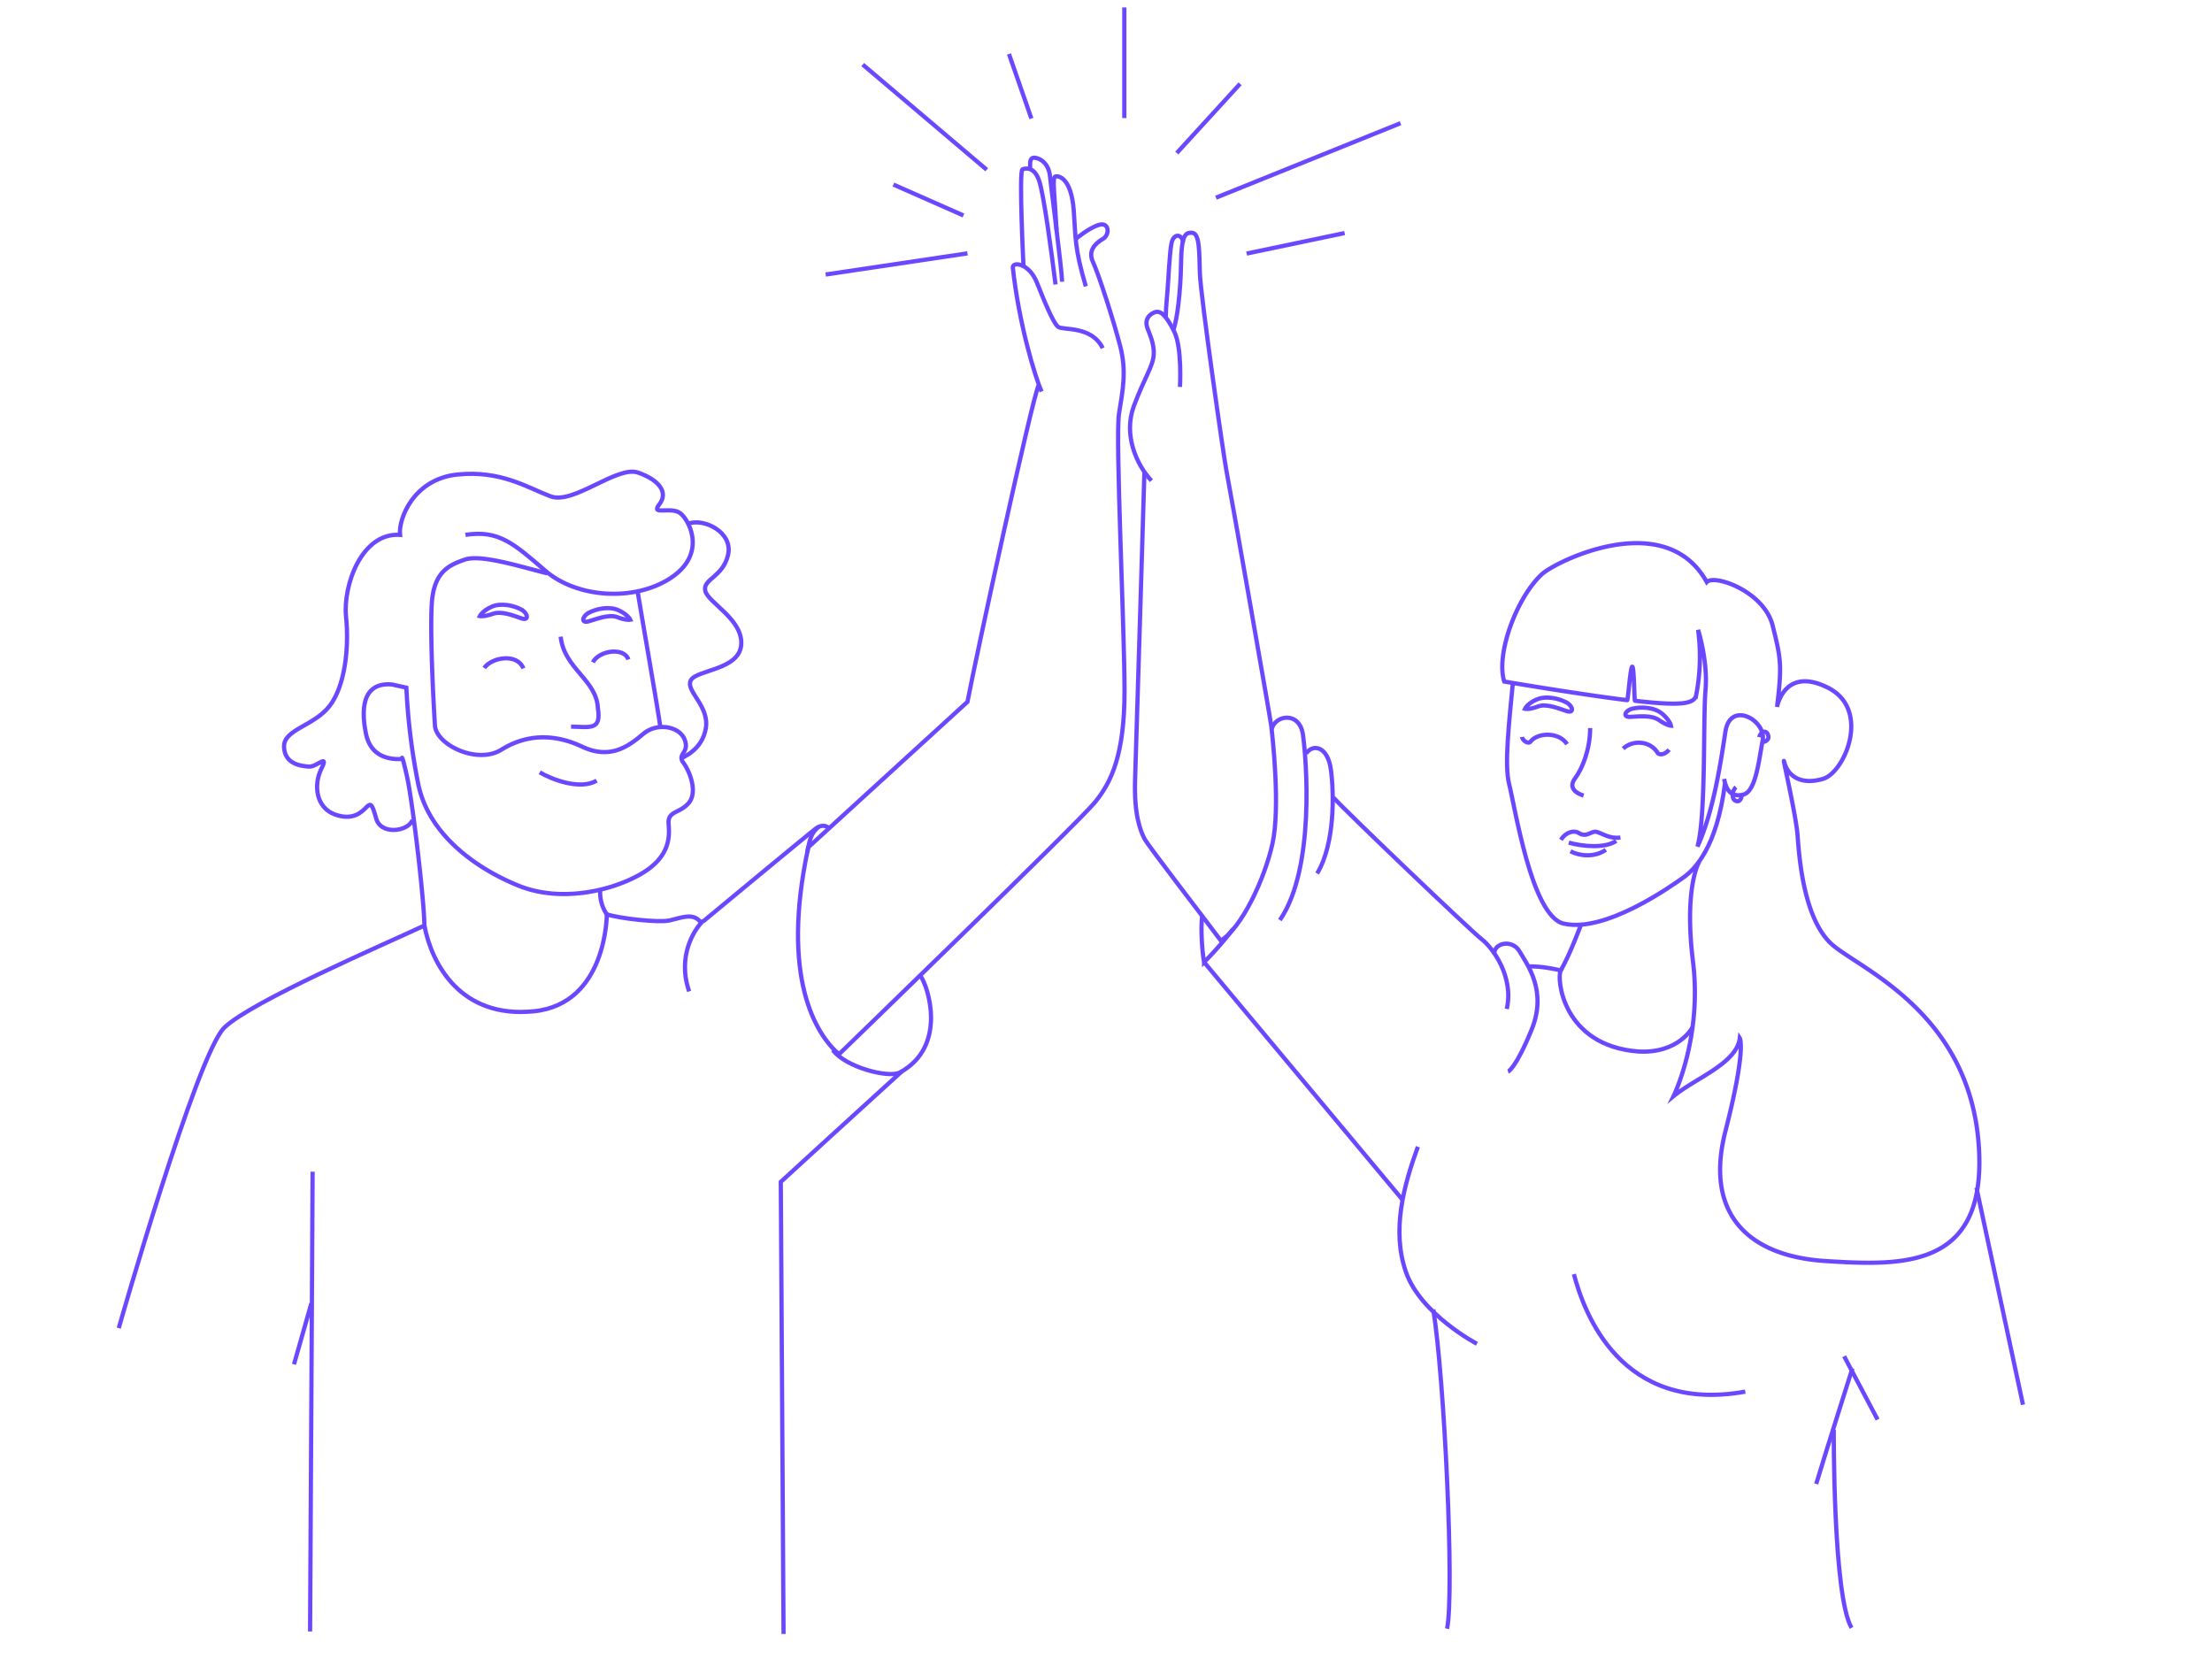 <?xml version="1.0" encoding="UTF-8"?>
<svg xmlns="http://www.w3.org/2000/svg" id="Ebene_1" data-name="Ebene 1" viewBox="0 0 1045.1 783.8">
  <defs>
    <style>.cls-1{fill:none;stroke:#6b48ff;stroke-miterlimit:10;stroke-width:2px;}</style>
  </defs>
  <path class="cls-1" d="M508,113.1s6.6-5.6,11.4-6.9,4.9,4.8,1.8,6.6-7.5,5.3-4.8,11,9.9,28.2,12.9,39.9,1.2,20.6-.6,31.7,2.6,101,2.6,131-6.1,43.1-14.1,52.8S396.4,498.1,396.4,498.1c-10.8-9.3-27.8-36.1-14.5-97.8l75.2-68.7c3.5-18.7,30.6-143.7,33.6-149.5"></path>
  <path class="cls-1" d="M492.1,185c-3-6.8-10.7-31.9-13.6-58.8.4-2.8,7.9-1.5,11.4,7.3s7.7,19.1,10,20.9,15.8-.7,21.1,10.1"></path>
  <path class="cls-1" d="M498.7,134.4c-1.9-15.2-5.5-42.3-7.7-48.9s-6.1-6.2-7.9-5.5.5,46.4.5,46.4"></path>
  <path class="cls-1" d="M499.2,108.7c-1-17.6-2.1-24.8-.6-25.3s7.5.5,8.7,15.9c1,13.4.3,17.5,5.7,36"></path>
  <path class="cls-1" d="M486.7,79.5c0-3-.1-4.4,1.3-4.9s7.4,1.1,8.1,8.8c.4,4.3,5.6,43.8,5.7,49.7"></path>
  <path class="cls-1" d="M544,227.1c-7.1-7.6-13.3-21.7-8.3-35.2s9.1-18.8,9.4-24.4-2.3-10.2-3.2-13.2.6-5.5,3.5-6.7,5.6,1.4,9.4,9.1,2.7,26.1,2.7,26.1"></path>
  <path class="cls-1" d="M550.8,150.1c0-5.4.8-11.4,1.1-16.9.6-9.5,1.1-17.6,2-19.7,1.8-3.9,5-1.7,5,.9"></path>
  <path class="cls-1" d="M554.5,155.6c1.7-5,3.3-17.7,3.5-30.9s1.8-15,5.3-14.7,3.3,8.8,3.6,19.1,11.4,87.8,12.6,93.6S600,338.1,600.6,342.8s4.4,38.7.6,55.8-14.7,39.9-24.4,45.8c-9.7-13-34.3-44.7-36.1-48.2s-5-11.1-4.4-28.2,4.4-145.1,4.4-145.1"></path>
  <line class="cls-1" x1="455.2" y1="101.8" x2="422.1" y2="87.2"></line>
  <line class="cls-1" x1="466.2" y1="80.2" x2="407.6" y2="30.5"></line>
  <line class="cls-1" x1="487.3" y1="56" x2="476.7" y2="25.5"></line>
  <line class="cls-1" x1="531.2" y1="55.8" x2="531.2" y2="3.5"></line>
  <line class="cls-1" x1="556" y1="72.3" x2="585.9" y2="39.6"></line>
  <line class="cls-1" x1="574.5" y1="93.4" x2="661.7" y2="58.2"></line>
  <line class="cls-1" x1="589" y1="119.8" x2="635.3" y2="110.1"></line>
  <path class="cls-1" d="M434.9,461.1c3.5,4.6,13,33.2-9.7,45.6-5.3,2.8-25.7-2.4-31.7-10.6"></path>
  <path class="cls-1" d="M386.7,390.7c-2.6,2.4-3.9,3.9-5.3,12"></path>
  <path class="cls-1" d="M426.3,506c-13.4,12.1-57.4,52.4-57.4,52.4L370.2,772"></path>
  <path class="cls-1" d="M392.2,391.7s-2.7-3.3-6.8-.2-52.9,43.6-52.9,43.6-1.2.8-2,0c-3.5-3.9-9.2-1.3-14.3-.2s-23.1-.9-29.5-2.9c0,0,.1,42.3-34.5,45.8s-48.2-22.3-51.7-40.5c-18.8,8.8-81.6,35.8-94.5,48.2s-49.9,142-49.9,142"></path>
  <path class="cls-1" d="M568,432.6c-.9,7.7.3,19.1.9,22a164,164,0,0,0,13.8-15.8"></path>
  <path class="cls-1" d="M600.8,344.7c1.4-6.9,13.2-8.9,14.8,2.4s5.9,63.2-10.9,87.6"></path>
  <path class="cls-1" d="M617.1,356c3.2-4.7,10.2-3.5,11.7,7.6s2,35-6.5,49.1"></path>
  <path class="cls-1" d="M630,376.8c5.8,6.5,65.1,63.2,70.1,67s15.3,17.6,11.8,32.9"></path>
  <line class="cls-1" x1="568.9" y1="454.6" x2="662.6" y2="566.8"></line>
  <path class="cls-1" d="M669.9,541.8c-6.5,17.9-12.6,39.4-5.6,59.3s33.5,33.8,33.5,33.8"></path>
  <path class="cls-1" d="M706,450.8c-.3-5.3,8.5-7.3,12-1.2s13.2,18.5,5.6,37-11.1,19.7-11.1,19.7"></path>
  <path class="cls-1" d="M721.6,456.7c6.1-.6,15.8,1.8,15.8,1.8-2,3.5.6,35.5,36.6,38.3,19.3,1.1,25.7-11.5,25.7-11.5"></path>
  <path class="cls-1" d="M677.2,618.7c5.3,33.5,10,133.8,6.5,150.8"></path>
  <path class="cls-1" d="M743.6,602c4.8,18.1,22,66.1,81,55.5"></path>
  <path class="cls-1" d="M874.8,769.1c-8.8-15-8.4-93.6-8.4-93.6"></path>
  <path class="cls-1" d="M858.1,701.1c5.2-17.2,17.1-54.6,17.1-54.6"></path>
  <line class="cls-1" x1="933.8" y1="561.1" x2="955.8" y2="663.7"></line>
  <line class="cls-1" x1="147.7" y1="553.6" x2="146.5" y2="770.8"></line>
  <path class="cls-1" d="M331.6,435.7c-3.4,3.5-11.8,15.9-6,32.7"></path>
  <path class="cls-1" d="M737.4,458.5c4.4-7.5,9.6-21.7,9.6-21.7"></path>
  <path class="cls-1" d="M714.8,322.5c-1.8,18.8-4.1,38.8-1.8,47.9,1.2,4.5,3.9,20.2,8.1,35.2s10.1,29.2,17.8,30.8c19.6,4.4,50.5-17.6,56.3-21.7s16-14.6,19.8-44.5"></path>
  <path class="cls-1" d="M751.3,344c0,10.2-3.8,19.3-7.1,23.7s.2,7,4,8.2"></path>
  <path class="cls-1" d="M740.4,351.6c-3.8-5.9-13.9-5.6-17.3-1.2-1,1.3-3.7-.4-4-2.2"></path>
  <path class="cls-1" d="M766.9,353.7c4.4-4.2,12.9-3.9,16.5,2.3,2.6,1.5,5.2-1.8,5.2-1.8"></path>
  <path class="cls-1" d="M802.9,407s-7.4,11.7-3,47.5-9.2,63.4-9.2,63.4c10.3-8.5,29.8-15.4,31.3-27.4,0,0,3.2,4.9-6.8,44s10.9,59,47.3,61.3,74.8,3.5,72.6-51c-2.6-65.2-55.3-86.5-69.1-98.2s-15.9-41.3-16.7-51.8-8-40.8-6.2-34.4S851,371,861.3,368s22.9-32.8,2.3-43.1-24,9.1-24,9.1c2.3-19.4,2-22.3-2.1-38.5s-27.6-24.3-31.1-20.5c-19.7-35.5-71.3-9.7-77.8-3.8-11.7,10.6-22,37.5-17.9,50.8,5.2.9,38.3,6.4,58.1,8.8.4.1,1.5-15.9,2.4-15.8s.9,16,1.3,16.1c21.1,2.4,28,1.7,28.9-2.7a95.5,95.5,0,0,0,.9-30.8s4.7,14.7,3.5,28.5.3,59.3-3.8,73.9c7.6-16.7,10.9-39.3,13.2-54.3s19.4-5.3,17.6,4.1-3.2,24.1-9.1,25.6-8.2-2.4-9.1-7.4"></path>
  <path class="cls-1" d="M820.2,371.9c-2,1.7-2.3,6,.2,6.6s2.5-3.2,2.5-3.2"></path>
  <path class="cls-1" d="M831.2,348.3c.6-2.8,3.4-3.7,4.2-.9s-2.5,3.2-2.5,3.2"></path>
  <path class="cls-1" d="M741.2,398.1c6.1,1.8,17.1,2.9,22.4-.8"></path>
  <path class="cls-1" d="M737.5,396.8c2.3-3.8,6.3-4.6,8.3-3.3,4.2,2.6,5.9-1.3,8.8-.4s6,3.3,11,2.6"></path>
  <path class="cls-1" d="M742,402.2c4.1,2.2,11.3,3.1,16.7-.7"></path>
  <path class="cls-1" d="M194.9,387.4c-2,5.6-15.5,7.4-17.3-1.2-1.8-6.1-2.3-7-4.4-4.9s-6.2,6.7-15,3.5S148,371,151.8,363.3s-2.1-.8-5.9-1.1-11.5-1.2-11.7-9.4,14-9.7,21.4-19.1,9.4-27.6,7.9-42.3,7.3-39.9,25.5-38.7c-.8-7.7,6.5-26.4,27.1-28.5s33.1,6.2,44,10.3,31.4-14.7,41.4-11.2,14.4,9.4,10,15,5.8.6,10.2,4.4,12.1,19.4-5,30.5-44,9.4-59-3.5-22-19.4-37.8-17"></path>
  <path class="cls-1" d="M258.6,270.9c-13.2-3.3-31.4-9.1-39-6.5s-14.7,5.9-15.6,20.9.9,48.4,1.5,57.5,20,18.5,31.4,11.4,24.4-7.9,38.2-1.4,22.6-.9,29-6.2,17-3.5,19.4,2.9-3.8,6.5-.6,10.9,6.8,14.1,2.4,19.1-10,3.5-9.4,10,.3,16.1-14.1,24-37.6,12.7-56.7,5-42.5-23.5-47.5-48.1a299.8,299.8,0,0,1-5.6-45.5l-6.8-1.5c-14.1-1.2-14.6,11.8-12.3,23.2s11.7,12.3,17,12c0,0-.3-3.8,2.4,8.3s8.2,59.3,8.2,70.4"></path>
  <path class="cls-1" d="M325.3,247.4c7.3-2.7,21.1,4.1,18.7,14.7s-12,11.4-10.8,17,17.9,13.5,17,25.5-21.1,11.8-23.8,16.8,8.8,12,7.1,22.6S322,358.1,322,358.1"></path>
  <path class="cls-1" d="M301.2,279.1c1.5,9.4,10.3,59.6,10.8,64.6"></path>
  <path class="cls-1" d="M264.9,300.8c1.6,15.2,17,20.3,17.6,33.9,1.6,10.4-3.5,8.8-12.7,8.6"></path>
  <path class="cls-1" d="M228.8,315.6c3.3-4.9,15.4-7.3,18.5.2"></path>
  <path class="cls-1" d="M280.1,312.9c3.1-5.7,14.8-7.2,16.8-1.3"></path>
  <path class="cls-1" d="M255,364.9c5.5,3.3,19.2,8.6,26.9,3.9"></path>
  <path class="cls-1" d="M740.5,332.1c-4-2.2-10.1-3.5-14.5-1.6s-5.5,4.4-5.5,4.4,1.9.5,6.1-1.1S737,335,740.3,336,743.4,334.1,740.5,332.1Z"></path>
  <path class="cls-1" d="M770.9,334.9c4.4-1.1,10.7-.8,14.4,2.3s4.2,5.7,4.2,5.7-2-.1-5.7-2.7-10.3-1.6-13.7-1.5S767.6,336,770.9,334.9Z"></path>
  <path class="cls-1" d="M246.7,288.2c-3.9-2.2-10.1-3.5-14.5-1.5s-5.5,4.4-5.5,4.4,2,.4,6.2-1.1,10.3,1.1,13.6,2.2S249.6,290.2,246.7,288.2Z"></path>
  <path class="cls-1" d="M277.8,289.7c4-2.2,10.2-3.4,14.6-1.3s5.4,4.4,5.4,4.4-2,.4-6.1-1.2-10.4,1.1-13.7,2S274.9,291.6,277.8,289.7Z"></path>
  <path class="cls-1" d="M286.7,432a18.2,18.2,0,0,1-3.1-11.4"></path>
  <line class="cls-1" x1="871.3" y1="640.8" x2="887.1" y2="670.7"></line>
  <line class="cls-1" x1="147.1" y1="615.8" x2="138.9" y2="644.6"></line>
  <line class="cls-1" x1="457.1" y1="119.7" x2="390.1" y2="129.7"></line>
</svg>

